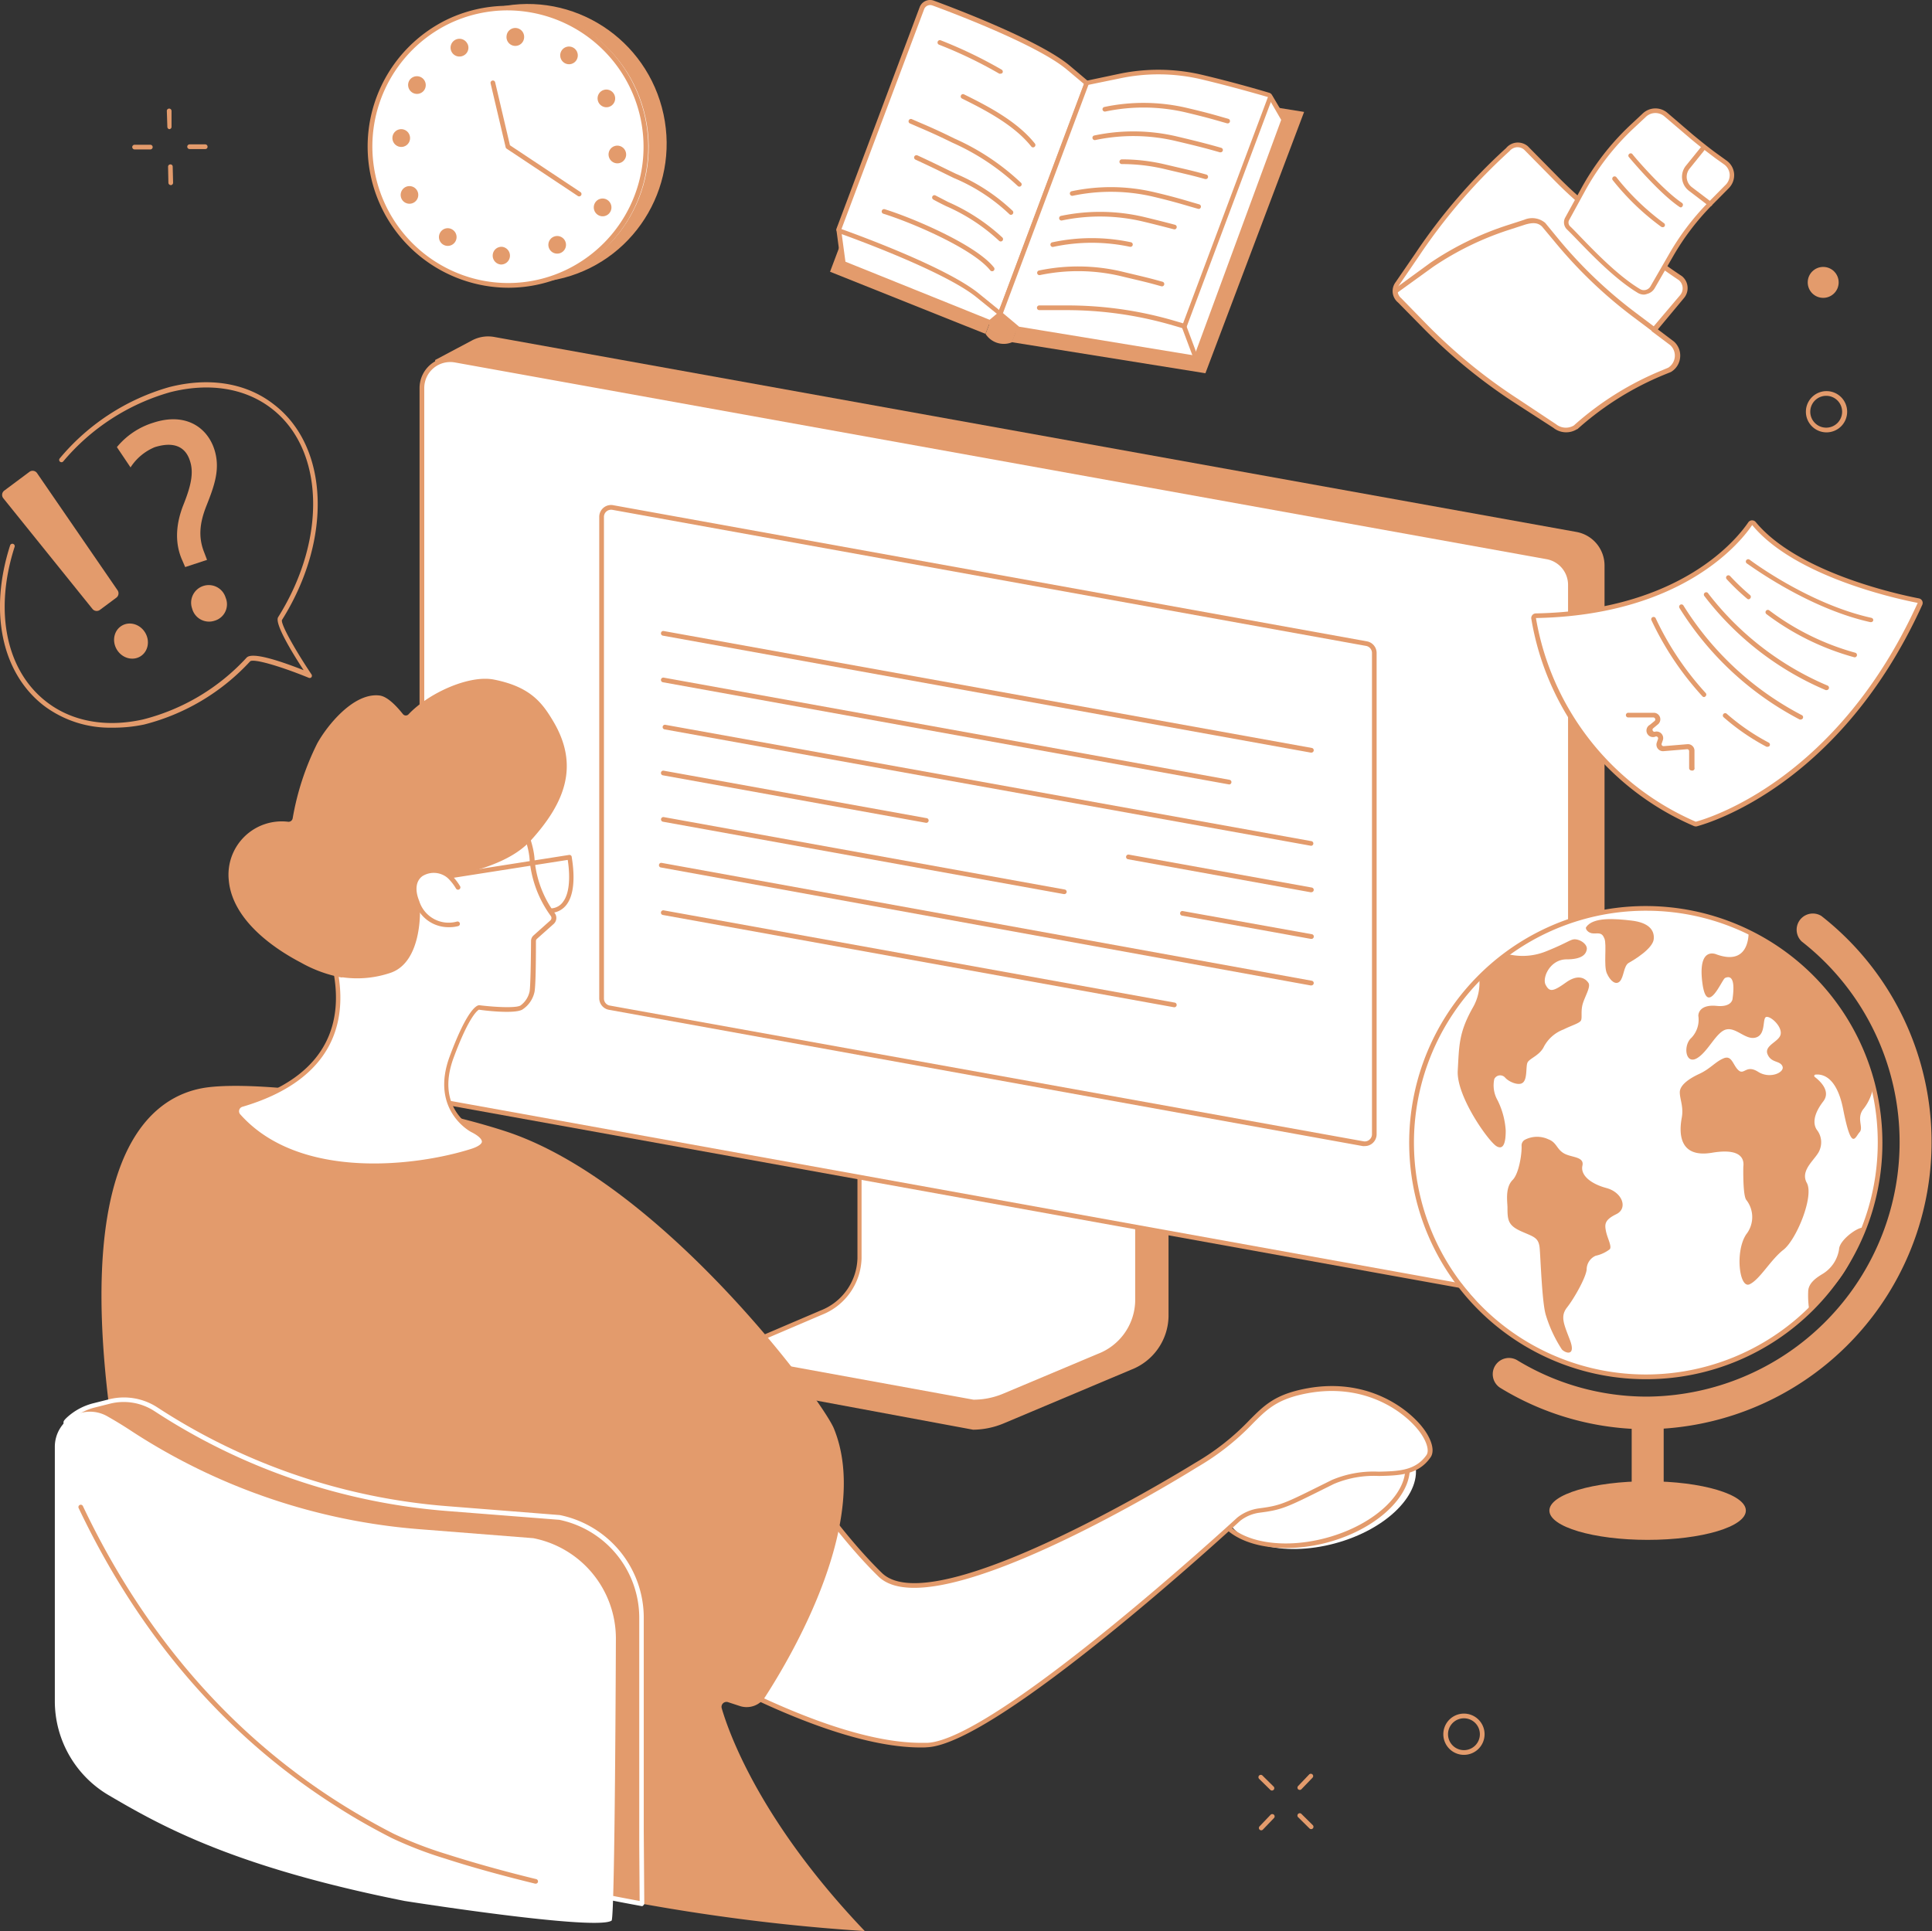 <svg xmlns="http://www.w3.org/2000/svg" viewBox="0 0 296 295.89"><rect x="0" y="0" width="296" height="295.89" fill="#333333" stroke="none"/><defs><style>.cls-1{fill:#e39b6c;}.cls-2{fill:#fff;}</style></defs><title>Ресурс 3</title><g id="Слой_2" data-name="Слой 2"><g id="Слой_1-2" data-name="Слой 1"><g id="Digital_learning" data-name="Digital learning"><path class="cls-1" d="M178.56,165.29,136.32,159c-.27,0-.36.25-.36.49v35.94c0,3.44-24,12.38-24.23,11.92l0,3.8a1.39,1.39,0,0,0,1.41,1.34h.54l35.41,6.58a12.44,12.44,0,0,0,4.76-1l19.47-8.2a8.94,8.94,0,0,0,5.71-8.11v-36A.47.47,0,0,0,178.56,165.29Z"/><path class="cls-2" d="M131.68,156.88v35.94a9.17,9.17,0,0,1-5.86,8.3l-13.13,5.61a.79.79,0,0,0,.38,1.52l36.09,6.57a12.08,12.08,0,0,0,4.69-.94l14.55-6.12a9.19,9.19,0,0,0,5.91-8.33v-36a.28.28,0,0,0-.29-.27l-42-6.57A.29.29,0,0,0,131.68,156.88Z"/><path class="cls-1" d="M149.16,215.18h-.07l-36-6.57a1.2,1.2,0,0,1-1.2-.94,1.12,1.12,0,0,1,.71-1.26l13.13-5.61a8.86,8.86,0,0,0,5.64-8V156.88a.65.65,0,0,1,.66-.62H132l42,6.57a.65.65,0,0,1,.62.63v36a9.58,9.58,0,0,1-6.13,8.66L154,214.21A12.58,12.58,0,0,1,149.16,215.18ZM132,157v35.83a9.58,9.58,0,0,1-6.08,8.63l-13.13,5.61a.4.4,0,0,0-.29.46.5.5,0,0,0,.53.37h.07l36.05,6.57a11.77,11.77,0,0,0,4.52-.91l14.55-6.12a8.89,8.89,0,0,0,5.7-8V163.54Z"/><path class="cls-1" d="M244.21,194.09l-4.71,4.4L64.8,168.25,66.67,55.16l5.65-3a5.25,5.25,0,0,1,3.39-.53L241.53,81.51a5.23,5.23,0,0,1,4.3,5.15l0,103.61A5.21,5.21,0,0,1,244.21,194.09Z"/><path class="cls-2" d="M235.45,199.11,68.23,168.91a4.36,4.36,0,0,1-3.6-4.29V59.48a4.38,4.38,0,0,1,5.15-4.3L237,85.38a4.37,4.37,0,0,1,3.6,4.3V194.81A4.38,4.38,0,0,1,235.45,199.11Z"/><path class="cls-1" d="M236.23,199.54a4.78,4.78,0,0,1-.84-.08L68.16,169.27a4.73,4.73,0,0,1-3.88-4.65V59.48a4.71,4.71,0,0,1,5.56-4.65L237.07,85A4.71,4.71,0,0,1,241,89.68V194.81a4.7,4.7,0,0,1-1.69,3.63A4.76,4.76,0,0,1,236.23,199.54Zm-.71-.78a4,4,0,0,0,4.72-3.95V89.68a4,4,0,0,0-3.3-4L69.71,55.54a4,4,0,0,0-3.28.86A4,4,0,0,0,65,59.48V164.62a4,4,0,0,0,3.3,3.94Z"/><path class="cls-2" d="M208.84,175.23,93.37,154.38a1.45,1.45,0,0,1-1.2-1.43V79.2a1.46,1.46,0,0,1,1.71-1.43L209.36,98.62a1.46,1.46,0,0,1,1.19,1.43V173.8A1.45,1.45,0,0,1,208.84,175.23Z"/><path class="cls-1" d="M209.1,175.61a1.73,1.73,0,0,1-.32,0L93.3,154.73A1.8,1.8,0,0,1,91.81,153V79.2A1.81,1.81,0,0,1,94,77.42L209.42,98.27a1.81,1.81,0,0,1,1.49,1.78V173.8a1.81,1.81,0,0,1-.65,1.39A1.78,1.78,0,0,1,209.1,175.61Zm-.19-.73a1.07,1.07,0,0,0,.89-.24,1.09,1.09,0,0,0,.4-.84V100.05a1.1,1.1,0,0,0-.91-1.08L93.82,78.12a1.12,1.12,0,0,0-.9.24,1.1,1.1,0,0,0-.39.84V153a1.09,1.09,0,0,0,.9,1.08Z"/><path class="cls-1" d="M200.88,115.32h-.06L101.56,97.4a.36.36,0,0,1-.29-.42.35.35,0,0,1,.41-.29L201,114.61a.36.36,0,0,1-.07.71Z"/><path class="cls-1" d="M188.33,120.19h-.06l-86.71-15.65a.36.36,0,0,1-.29-.42.36.36,0,0,1,.41-.29l86.71,15.66a.36.36,0,0,1-.06.71Z"/><path class="cls-1" d="M200.88,129.59h-.06l-99-17.83a.35.35,0,0,1-.29-.42.35.35,0,0,1,.41-.28l99,17.83a.36.36,0,0,1-.07.71Z"/><path class="cls-1" d="M200.88,136.72h-.06l-28-5.06a.36.36,0,1,1,.13-.71L201,136a.36.36,0,0,1-.07.71Z"/><path class="cls-1" d="M141.94,126.08h-.06l-40.32-7.28a.36.36,0,0,1-.29-.42.35.35,0,0,1,.41-.29L142,125.37a.36.36,0,0,1-.07.71Z"/><path class="cls-1" d="M200.88,143.86h-.06l-19.73-3.56a.36.36,0,0,1-.28-.42.34.34,0,0,1,.41-.28L201,143.15a.35.35,0,0,1,.28.41A.35.35,0,0,1,200.88,143.86Z"/><path class="cls-1" d="M163.05,137H163l-61.43-11.09a.36.36,0,0,1-.29-.42.36.36,0,0,1,.41-.29l61.44,11.1a.36.36,0,0,1,.29.41A.37.37,0,0,1,163.05,137Z"/><path class="cls-1" d="M200.88,151h-.06L101.2,132.91a.36.36,0,0,1,.13-.7L201,150.28a.36.36,0,0,1-.07.71Z"/><path class="cls-1" d="M179.93,154.34h-.06L101.56,140.2a.36.36,0,0,1,.12-.71L180,153.63a.36.36,0,0,1-.07.71Z"/><ellipse class="cls-2" cx="200.98" cy="227.55" rx="14.99" ry="8.75" transform="matrix(0.97, -0.26, 0.26, 0.97, -51.89, 59.54)"/><path class="cls-1" d="M197.06,237.2c-5.53,0-10-2.12-10.91-5.69-.64-2.39.33-5,2.74-7.46a21.71,21.71,0,0,1,9.74-5.3c8.18-2.19,15.88,0,17.18,4.84s-4.3,10.58-12.48,12.77A24.68,24.68,0,0,1,197.06,237.2Zm7.9-18.6a23.9,23.9,0,0,0-6.15.84,21,21,0,0,0-9.41,5.12c-2.22,2.23-3.13,4.63-2.56,6.77,1.2,4.47,8.51,6.42,16.31,4.33s13.16-7.41,12-11.88C214.25,220.52,210.14,218.6,205,218.6Z"/><path class="cls-2" d="M189.82,232.76a6.49,6.49,0,0,1,3.16-1.32c3.55-.46,4.12-.84,11.24-4.38,5.33-2.65,11.5.56,14.65-3.94,1.82-2.62-6.5-12.79-19.51-9.84C192,215,193,218.7,183.29,224.45c0,0-40,25-48.43,16.82-9.29-9.09-17.49-23.34-17.49-23.34l-24.2,29.28s30.6,21,48.91,20.17C152.79,266.93,189.82,232.76,189.82,232.76Z"/><path class="cls-1" d="M141.08,267.76c-18.31,0-47.81-20-48.11-20.25a.37.37,0,0,1-.15-.25.3.3,0,0,1,.08-.27l24.2-29.29a.35.35,0,0,1,.3-.13.35.35,0,0,1,.28.18c.09.14,8.28,14.31,17.43,23.26,8.08,7.91,47.59-16.61,48-16.86a37.31,37.31,0,0,0,8.32-6.55c2.16-2.17,3.73-3.74,7.86-4.67,10.16-2.3,16.93,3.17,19.09,6.38,1.1,1.64,1.4,3.14.79,4-1.9,2.72-4.81,2.78-7.89,2.85a15.76,15.76,0,0,0-6.89,1.21l-1.37.68c-5.86,2.92-6.62,3.3-10,3.73a6.12,6.12,0,0,0-3,1.24c-1.67,1.54-37.26,34.26-48,34.71C141.76,267.76,141.42,267.76,141.08,267.76ZM93.7,247.14C97,249.33,124,267,141.07,267.05l1,0c10.46-.45,47.14-34.19,47.51-34.53l0,0a6.81,6.81,0,0,1,3.33-1.4c3.25-.42,3.87-.73,9.76-3.66l1.37-.68a16.32,16.32,0,0,1,7.19-1.28c3-.07,5.63-.13,7.32-2.55.42-.6.11-1.85-.79-3.2-2.07-3.07-8.56-8.3-18.34-6.08-3.93.89-5.43,2.39-7.51,4.48a38.25,38.25,0,0,1-8.46,6.65c-1.39.87-29.81,18.5-43.38,18.5-2.34,0-4.23-.52-5.48-1.73-8.3-8.13-15.81-20.49-17.29-23Z"/><path class="cls-1" d="M77.32,173.3c-13.8-4.47-36.39-7.81-45.43-6.7-10,1.24-21.4,12.45-13.94,57.36,1.46,8.8,2.54,16.75,4.09,23.79a102.29,102.29,0,0,0,38.13,33.56c7.26,3.72,37,12.33,72.32,14.58-15.75-16.51-20.67-29.89-21.91-34.12a.76.76,0,0,1,1-.94l1.74.57a3.35,3.35,0,0,0,3.89-1.36c4.3-6.65,16.26-27.13,10.56-41.13C126,214.55,101.16,181,77.32,173.3Z"/><path class="cls-2" d="M78,122.77s3.31,5,3.51,9a16.65,16.65,0,0,0,3.17,8.33.87.87,0,0,1-.14,1.16L82,143.59a.8.8,0,0,0-.27.6c0,1.45-.06,6.79-.23,7.79a4,4,0,0,1-1.59,2.42c-1.22.65-6.49,0-6.49,0s-1.41.14-4.18,7.64c-3,8.1,3.21,11.16,3.21,11.16,2.33,1.22,2.38,2.4-.14,3.2-8.7,2.77-26.68,4.8-35.76-5.39a1.07,1.07,0,0,1,.5-1.74c23.07-6.81,12.07-26.41,12.56-26.54,1.25-.33,8.41-7.88,12.61-10,2.86-1.47,6.33.65,8.66-1.56Z"/><path class="cls-1" d="M57.27,179c-7.61,0-15.77-1.84-21-7.76a1.39,1.39,0,0,1-.3-1.34,1.41,1.41,0,0,1,1-1c6.49-1.91,10.86-5,13-9.29,3.16-6.32.49-13.5-.39-15.86-.31-.83-.37-1-.27-1.2a.41.41,0,0,1,.24-.19,26.41,26.41,0,0,0,3.77-3.11c2.79-2.5,6.25-5.6,8.77-6.89a8.15,8.15,0,0,1,4.29-.56c1.6.08,3.11.16,4.27-.93l7.12-8.33a.33.33,0,0,1,.29-.13.4.4,0,0,1,.28.16c.13.21,3.36,5.08,3.57,9.23a16.23,16.23,0,0,0,3.1,8.14,1.24,1.24,0,0,1-.19,1.64l-2.55,2.27a.46.46,0,0,0-.16.35c0,1.58,0,6.82-.23,7.84A4.29,4.29,0,0,1,80,154.71c-1.23.67-5.77.14-6.62,0-.23.12-1.55,1.06-3.89,7.39-2.84,7.69,2.8,10.6,3,10.72,1.37.72,2,1.42,1.94,2.15s-.76,1.27-2.14,1.71A52,52,0,0,1,57.27,179ZM50,142.92c0,.15.13.37.21.58.9,2.43,3.66,9.84.36,16.43-2.22,4.44-6.74,7.69-13.43,9.66a.71.71,0,0,0-.33,1.16c9.09,10.2,27.12,7.92,35.38,5.29,1.43-.46,1.63-.92,1.64-1.09s-.1-.7-1.55-1.45c-.06,0-6.46-3.3-3.39-11.61,2.65-7.15,4.11-7.83,4.49-7.86h.08c2,.25,5.46.49,6.27.05a3.57,3.57,0,0,0,1.41-2.17c.13-.76.2-4.49.22-7.72a1.14,1.14,0,0,1,.4-.87l2.54-2.27a.51.51,0,0,0,.09-.69,17.19,17.19,0,0,1-3.24-8.52c-.16-3.29-2.42-7.22-3.19-8.47l-6.81,8,0,0c-1.38,1.31-3.13,1.22-4.82,1.14a7.61,7.61,0,0,0-3.93.48c-2.43,1.24-5.85,4.31-8.61,6.78A31,31,0,0,1,50,142.92Z"/><path class="cls-1" d="M84.42,139.91a.36.36,0,0,1,0-.72,2.36,2.36,0,0,0,1.84-1c1.34-1.75.9-5.32.72-6.43l-18.06,2.83a.35.35,0,1,1-.11-.7L87.18,131a.35.35,0,0,1,.41.28c0,.2,1,5-.79,7.34a3.14,3.14,0,0,1-2.36,1.26Z"/><path class="cls-1" d="M68.77,142.07a5.39,5.39,0,0,1-5.2-3.74c-.8-2-.54-3.69.69-4.64a4,4,0,0,1,4.79.29,8.5,8.5,0,0,1,1.42,1.78.36.36,0,1,1-.61.38,7.75,7.75,0,0,0-1.24-1.58,3.28,3.28,0,0,0-3.92-.3c-1,.75-1.15,2.14-.47,3.8A4.72,4.72,0,0,0,70,141.21a.37.37,0,0,1,.45.25.36.36,0,0,1-.24.44A5.24,5.24,0,0,1,68.77,142.07Z"/><path class="cls-1" d="M84.75,110.5c-1.69-2.84-3.51-5.27-9.07-6.37-3.81-.75-10,2.06-13.07,5.3a.57.57,0,0,1-.87,0c-.66-.82-2.22-2.7-3.6-2.86-4-.48-8.09,4.7-9.55,7.37a41.28,41.28,0,0,0-3.75,11.45.64.64,0,0,1-.67.53,8.16,8.16,0,0,0-9.12,8.95c.52,5.9,6.52,10.26,11.06,12.63a20.42,20.42,0,0,0,6.07,2.25.55.55,0,0,0,.31,0,15.91,15.91,0,0,0,7.38-.7c4.83-1.68,4.47-9.69,4.47-9.69l-.61-1.51a3.83,3.83,0,0,1,0-2.86c1.14-2.79,5.35-.7,5.5-.73,7.92-1.64,10.72-4,12.15-5.54C86.49,123.06,88.84,117.36,84.75,110.5Z"/><path class="cls-1" d="M85.74,232.52h-.06l-17.24-1.36a94.8,94.8,0,0,1-44.31-15.07l-.31-.2a9,9,0,0,0-7-1.16l-2.35.59a8.82,8.82,0,0,0-3.94,2.15c-.26.24-.43.42-.43.48l2.23,12.82c9.87,20.85,24.93,38.79,47.86,50.55,4.74,2.43,19,6.94,38.22,10.4,0-4.63-.07-11-.07-11V247.87A15.66,15.66,0,0,0,85.74,232.52Z"/><path class="cls-2" d="M98.39,292.07h-.06c-18.21-3.29-33.06-7.73-38.32-10.43a102.62,102.62,0,0,1-28.93-21.95A115.23,115.23,0,0,1,12,230.91l0-.09L9.73,218v-.06c0-.17.07-.31.53-.75A9.34,9.34,0,0,1,14.37,215l2.34-.59A9.37,9.37,0,0,1,24,215.58l.31.2a94.67,94.67,0,0,0,44.14,15l17.32,1.37h0a16.06,16.06,0,0,1,12.86,15.7v32.81l.08,11a.34.34,0,0,1-.13.27A.32.32,0,0,1,98.39,292.07ZM12.65,230.65c10.76,22.69,26.8,39.63,47.69,50.34C64.52,283.14,78,287.63,98,291.28l-.06-8.5c0-1.27,0-2.09,0-2.1V247.87a15.36,15.36,0,0,0-12.28-15h-.05l-17.21-1.35a95.44,95.44,0,0,1-44.48-15.13l-.31-.2a8.63,8.63,0,0,0-6.75-1.11l-2.34.59a8.58,8.58,0,0,0-3.79,2.06l-.29.29Zm-2.24-12.58Z"/><path class="cls-2" d="M62,291.28c-26.18-5.22-37.32-11.49-45.34-16.2a16.73,16.73,0,0,1-8.26-14.42v-39a5.38,5.38,0,0,1,8-4.67q2,1.13,3.81,2.33a94.1,94.1,0,0,0,44.11,15l17.38,1.37A15.67,15.67,0,0,1,94.36,251s-.14,42.94-.66,43.29C91.31,295.91,62,291.28,62,291.28Z"/><path class="cls-1" d="M82.08,288.63H82c-5-1.22-9.82-2.55-13.79-3.84A60.59,60.59,0,0,1,60,281.63c-2.83-1.45-5.6-3-8.24-4.7-17-10.7-30.34-26.13-39.71-45.85a.36.36,0,1,1,.65-.31c9.31,19.6,22.58,34.93,39.44,45.56,2.62,1.65,5.38,3.22,8.19,4.66a60.49,60.49,0,0,0,8.08,3.11c4,1.28,8.71,2.61,13.74,3.83a.37.37,0,0,1,.27.43A.35.35,0,0,1,82.08,288.63Z"/><ellipse class="cls-2" cx="252.4" cy="175.08" rx="35.65" ry="35.89"/><path class="cls-1" d="M243,142.08c-.15.22.29.95,1.16.95s1.29-.15,1.66.8-.15,4.14.36,5.3,1.37,1.89,2,1.23.57-2.39,1.37-2.83,3.68-2.18,3.82-3.63-.86-2.54-3.39-2.84S244.05,140.48,243,142.08Z"/><path class="cls-1" d="M233.65,174.63a1,1,0,0,0-.53.94c.06,1.22-.4,4.26-1.37,5.23-1.22,1.23-.77,3.46-.79,4.36,0,1.82.14,2.63,2.08,3.5s2.72.92,2.86,2.67.37,8.48.95,10.22a20.57,20.57,0,0,0,2.45,5.23c.65.65,2.16,1,1.23-1.45s-1.52-3.63-.44-5,2.89-4.57,3-5.81a2.31,2.31,0,0,1,1.37-2.1,5.45,5.45,0,0,0,2.17-1c.36-.44-.36-1.67-.58-2.76s-.21-1.74,1.59-2.62.94-3.34-1.52-4-4-2-3.68-3.42-1.66-1.23-2.81-1.88-1.12-1.69-2.41-2.17A4.08,4.08,0,0,0,233.65,174.63Z"/><path class="cls-1" d="M278.35,173.11c-.61-.92-.53-2.37,1-4.36,1.19-1.57-.52-3.13-1.31-3.73a.2.2,0,0,1,.1-.36c1-.11,3.25.22,4.25,5.31,1.29,6.58,1.82,4.28,2.51,3.52s-.6-2.19.68-3.67a7.44,7.44,0,0,0,1.43-3.4,35.89,35.89,0,0,0-19.1-23.66c0,1.14-.26,5.14-4.9,3.49,0,0-2.89-1.38-2.21,4.21s3-.39,3.5-.61,1.67-.54,1.14,3.21c0,0-.08,1.3-2.43,1.07s-2.81.92-2.81,1.53a4,4,0,0,1-1.07,3.37c-1.29,1.15-.91,4.13.84,3.13s3-4.13,4.56-4.43,3,1.76,4.56,1.22.83-3.14,1.6-3.14,2.35,1.53,2.12,2.68-2.58,1.69-2,3.06,1.9.92,2.28,1.84-1.9,2-3.73.84-2.13.54-3-.23-1-2.37-2.28-1.84-2.05,1.61-3.72,2.38-3,1.76-3,2.83.61,2.22.3,3.9-.83,6.28,4.64,5.36,4.79,1.91,4.79,2.22-.08,4.28.45,5a4.26,4.26,0,0,1,0,5.28c-1.75,2.6-1.06,8.42.53,7.65s3.2-3.75,5.17-5.28,4.72-8.19,3.58-10.25,1.59-3.75,2-5.13A3.07,3.07,0,0,0,278.35,173.11Z"/><path class="cls-1" d="M226.66,150.25a7.53,7.53,0,0,1-.93,4c-2.24,3.93-2.17,5.89-2.39,9.81s4.71,10.84,5.94,11.57,1.41-1,1.41-2.39a12.07,12.07,0,0,0-1.24-4.63,4.6,4.6,0,0,1-.51-3.27,1,1,0,0,1,1.66-.22c.58.66,2,1.24,2.63.83.82-.5.51-2.47.79-3.12s1.88-1.09,2.53-2.47a5.66,5.66,0,0,1,3-2.62c1.3-.65,2.45-.94,2.67-1.38s-.07-1.45.29-2.61,1.23-2.55.86-3.13-1.44-1.52-3.46-.07-2.52,1.45-3.1.36S237.49,147,240,147s3-.87,3.11-1.53-.73-1.38-1.59-1.52-1,.36-4.62,1.81a9.58,9.58,0,0,1-5.67.49A36,36,0,0,0,226.66,150.25Z"/><path class="cls-1" d="M281.76,191.43a5.35,5.35,0,0,1-2.46,3.73c-.89.54-2.27,1.39-2.27,2.77a14.14,14.14,0,0,0,.18,2.91c4.75-4.64,5.69-5.53,8.41-12.53C285.48,187.42,281.82,189.8,281.76,191.43Z"/><path class="cls-1" d="M252.4,211.33a36.25,36.25,0,1,1,36-36.25A36.17,36.17,0,0,1,252.4,211.33Zm0-71.78a35.53,35.53,0,1,0,35.29,35.53A35.45,35.45,0,0,0,252.4,139.55Z"/><path class="cls-1" d="M229.13,209.17a2.48,2.48,0,0,0,.76,3.51A43.13,43.13,0,0,0,252.4,219a44,44,0,0,0,26.65-78.65,2.48,2.48,0,0,0-3,3.92A39,39,0,0,1,252.4,214a38.23,38.23,0,0,1-19.94-5.57A2.48,2.48,0,0,0,229.13,209.17Z"/><rect class="cls-1" x="249.99" y="216.31" width="4.9" height="16.46"/><ellipse class="cls-1" cx="252.43" cy="231.46" rx="15.05" ry="4.49"/><polygon class="cls-1" points="184.68 57.19 155 52.43 170.12 12.39 199.8 17.15 184.68 57.19"/><polygon class="cls-1" points="150.99 51.16 127.17 41.64 141.24 4.31 164.92 14.25 150.99 51.16"/><path class="cls-1" d="M155.06,52.44A3.32,3.32,0,0,1,151,51.17l14-37.44a3.31,3.31,0,0,0,4,1.41Z"/><path class="cls-1" d="M155.78,50.44a3.31,3.31,0,0,1-4.07-1.27l13.87-37a3.31,3.31,0,0,0,4,1.41Z"/><path class="cls-1" d="M154.55,51.06a3.64,3.64,0,0,1-3.15-1.72.35.35,0,0,1,0-.3l13.87-37a.35.35,0,0,1,.31-.24.36.36,0,0,1,.34.2,3,3,0,0,0,3.58,1.24.34.34,0,0,1,.38.07.34.34,0,0,1,.09.38L156.12,50.57a.37.37,0,0,1-.19.2A3.41,3.41,0,0,1,154.55,51.06Zm1.23-.62h0Zm-3.67-1.31a3,3,0,0,0,3.39,1L169,14.09a3.78,3.78,0,0,1-3.35-1.17Z"/><polygon class="cls-2" points="129.2 40.36 151.69 49.39 153.26 48.06 165.94 14.22 163.28 13.18 142.53 1.92 128.52 35.23 129.2 40.36"/><path class="cls-1" d="M151.69,49.75a.31.31,0,0,1-.13,0l-22.49-9a.38.38,0,0,1-.23-.29l-.68-5.13a.29.29,0,0,1,0-.18l14-33.31a.37.37,0,0,1,.21-.2.36.36,0,0,1,.29,0l20.73,11.25,2.64,1a.37.37,0,0,1,.21.46L153.6,48.18a.33.33,0,0,1-.11.15l-1.57,1.33A.33.33,0,0,1,151.69,49.75ZM129.53,40.1,151.62,49,153,47.84l12.52-33.41-2.33-.92,0,0L142.71,2.42,128.88,35.28Z"/><path class="cls-2" d="M128.55,35.09a.24.24,0,0,0,.14.31c2,.69,16.09,5.77,21.08,9.82l3.49,2.84L166.5,12.73l-2.79-2.36c-4.43-3.73-16.8-8.47-20.77-9.93a1.33,1.33,0,0,0-1.7.78Z"/><path class="cls-1" d="M153.26,48.41a.3.3,0,0,1-.22-.08l-3.49-2.83c-5-4-19.36-9.19-21-9.77a.59.59,0,0,1-.36-.77h0L140.9,1.1a1.7,1.7,0,0,1,2.17-1c3.76,1.39,16.38,6.21,20.87,10l2.79,2.36a.34.34,0,0,1,.11.39L153.6,48.18a.35.35,0,0,1-.24.22ZM128.92,35.1C131,35.85,145,40.91,150,45l3.1,2.52,13-34.63-2.6-2.19c-4.4-3.72-16.93-8.5-20.66-9.87a1,1,0,0,0-1.25.57Z"/><path class="cls-2" d="M153.26,48.06,156,50.39l27.24,4.48,13.46-36.53-2-3.39a.28.28,0,0,0-.26-.13c-1.11.14-7.42.84-10,.16a26.86,26.86,0,0,0-12.29-.17l-5.21,1.1Z"/><path class="cls-1" d="M183.23,55.22h-.06l-27.24-4.47a.37.37,0,0,1-.18-.08L153,48.33a.36.36,0,0,1-.1-.41l13.68-32.15a.35.35,0,0,1,.25-.21l5.21-1.1a27.37,27.37,0,0,1,12.46.17c2.59.68,9.16-.07,9.9-.16a.63.63,0,0,1,.61.3l2,3.39a.35.35,0,0,1,0,.3L183.57,55A.37.37,0,0,1,183.23,55.22Zm-27.09-5.16L183,54.47l13.29-36.1-1.84-3.18c-1.37.16-7.48.82-10.1.14a26.63,26.63,0,0,0-12.13-.17l-5,1.06L153.69,48Z"/><path class="cls-2" d="M165.61,46.42a28.47,28.47,0,0,1,5.27.74C176.6,48.51,181.47,50,181.47,50l13.11-35a.35.35,0,0,0-.22-.45c-1.22-.36-5.47-1.6-10.3-2.75a28.66,28.66,0,0,0-12.5-.15l-5.06,1.07L153.26,48.06l5.3-1.09A29.32,29.32,0,0,1,165.61,46.42Z"/><path class="cls-1" d="M181.47,50.35h-.1s-.81-.25-2.15-.63a58.11,58.11,0,0,0-15.76-2.2h-4.23a.36.36,0,1,1,0-.72h4.23A58.33,58.33,0,0,1,179.41,49l1.85.54,13-34.67c-1.18-.34-5.43-1.58-10.27-2.73A28.58,28.58,0,0,0,171.63,12l-4.87,1L153.59,48.18a.35.35,0,0,1-.46.21.36.36,0,0,1-.21-.46L166.16,12.6a.34.34,0,0,1,.26-.22l5.06-1.07a29.27,29.27,0,0,1,12.67.15c4.85,1.15,9.12,2.4,10.31,2.76a.67.67,0,0,1,.43.36.68.68,0,0,1,0,.56l-13.11,35A.36.36,0,0,1,181.47,50.35Z"/><path class="cls-1" d="M188.06,18.9H188l-.81-.23c-1.49-.43-2.57-.74-5.5-1.44a28.38,28.38,0,0,0-12.34-.14.37.37,0,0,1-.43-.28.36.36,0,0,1,.28-.42,29.07,29.07,0,0,1,12.66.15c2.94.69,4,1,5.53,1.44l.81.23a.36.36,0,0,1-.1.7Z"/><path class="cls-1" d="M187,23.34h-.1c-1.91-.55-3.27-.91-6.75-1.73a28.23,28.23,0,0,0-12.34-.15.36.36,0,0,1-.43-.28.35.35,0,0,1,.28-.42,29.07,29.07,0,0,1,12.66.15c3.49.83,4.86,1.19,6.78,1.74a.35.35,0,0,1,.24.44A.35.35,0,0,1,187,23.34Z"/><path class="cls-1" d="M184.74,27.44l-.1,0c-1.51-.43-2.37-.63-4.27-1.08l-2-.47a28.35,28.35,0,0,0-6.49-.75.36.36,0,0,1-.37-.36.37.37,0,0,1,.37-.36,28.58,28.58,0,0,1,6.65.78l2,.47c1.9.44,2.77.65,4.3,1.08a.36.36,0,0,1,.24.45A.35.35,0,0,1,184.74,27.44Z"/><path class="cls-1" d="M183.65,32l-.09,0-1.29-.37c-1.43-.42-2.92-.86-5.58-1.49A28.43,28.43,0,0,0,164.34,30a.36.36,0,0,1-.42-.28.35.35,0,0,1,.28-.42,29,29,0,0,1,12.65.15c2.68.63,4.18,1.07,5.63,1.5l1.27.37a.36.36,0,0,1-.1.7Z"/><path class="cls-1" d="M179.92,35.13l-.09,0c-1.65-.43-3.26-.84-4.78-1.2a28.58,28.58,0,0,0-12.35-.15.35.35,0,0,1-.42-.27.36.36,0,0,1,.27-.43,29.38,29.38,0,0,1,12.66.15c1.54.37,3.15.77,4.8,1.21a.36.36,0,0,1-.09.71Z"/><path class="cls-1" d="M173.22,37.82h-.08a28.11,28.11,0,0,0-11.73,0,.36.36,0,1,1-.14-.7,28.81,28.81,0,0,1,12,0,.35.35,0,0,1,.27.42A.34.34,0,0,1,173.22,37.82Z"/><path class="cls-1" d="M178,43.86l-.1,0c-1.82-.52-2.68-.72-5.52-1.39l-.7-.17a28.58,28.58,0,0,0-12.35-.15.35.35,0,0,1-.42-.27.36.36,0,0,1,.27-.43,29.22,29.22,0,0,1,12.66.15l.7.17c2.86.68,3.72.88,5.56,1.4a.36.36,0,0,1-.1.71Z"/><path class="cls-1" d="M153.28,11.29a.41.41,0,0,1-.18,0,67.41,67.41,0,0,0-9.25-4.45.36.36,0,0,1,.26-.67,69.45,69.45,0,0,1,9.35,4.5.36.36,0,0,1,.13.49A.38.38,0,0,1,153.28,11.29Z"/><path class="cls-1" d="M158.28,22.58a.34.34,0,0,1-.28-.13c-2.56-3.22-6.82-5.48-10.61-7.35a.35.35,0,0,1-.16-.48.34.34,0,0,1,.47-.16c3.87,1.9,8.21,4.21,10.86,7.54a.36.36,0,0,1-.06.5A.33.33,0,0,1,158.28,22.58Z"/><path class="cls-1" d="M156.17,28.6a.34.34,0,0,1-.24-.1,36,36,0,0,0-10-6.63c-2.46-1.21-3.88-1.82-5.26-2.41l-1.22-.53a.36.36,0,1,1,.28-.66l1.22.53c1.39.59,2.82,1.21,5.29,2.43A36.25,36.25,0,0,1,156.42,28a.34.34,0,0,1,0,.5A.36.36,0,0,1,156.17,28.6Z"/><path class="cls-1" d="M154.89,32.92a.36.36,0,0,1-.25-.11,28,28,0,0,0-8.52-5.54l-1.41-.69c-1.41-.7-2.91-1.41-4.45-2.12a.36.36,0,0,1-.18-.47.37.37,0,0,1,.48-.18c1.55.71,3.05,1.43,4.47,2.13l1.41.68a29.06,29.06,0,0,1,8.7,5.68.36.36,0,0,1,0,.51A.38.38,0,0,1,154.89,32.92Z"/><path class="cls-1" d="M153.32,37a.38.38,0,0,1-.26-.11,28.72,28.72,0,0,0-8.12-5.31c-.65-.32-1.29-.64-1.94-1a.36.36,0,0,1-.15-.48.35.35,0,0,1,.48-.15l1.93,1a29.77,29.77,0,0,1,8.31,5.44.36.36,0,0,1,0,.51A.36.36,0,0,1,153.32,37Z"/><path class="cls-1" d="M152,41.56a.34.34,0,0,1-.28-.13c-2.67-3.35-12.14-7.37-16.38-8.68a.36.36,0,0,1,.21-.69c4.32,1.34,14,5.45,16.73,8.92a.36.36,0,0,1-.06.51A.34.34,0,0,1,152,41.56Z"/><path class="cls-1" d="M183.23,55.22a.35.35,0,0,1-.34-.23l-1.78-4.75a.36.36,0,0,1,.21-.46.35.35,0,0,1,.46.21l1.78,4.75a.35.35,0,0,1-.21.46A.25.25,0,0,1,183.23,55.22Z"/><path class="cls-2" d="M235,94.76a42,42,0,0,0,24.7,31.49.33.33,0,0,0,.24,0c1.74-.47,21.84-6.43,34.25-33.72a.36.36,0,0,0-.26-.5c-2.85-.56-18.65-3.93-25.17-11.82a.35.35,0,0,0-.57,0c-1.56,2.33-10.28,13.68-32.84,14.11A.36.36,0,0,0,235,94.76Z"/><path class="cls-1" d="M259.81,126.63a.72.72,0,0,1-.29-.06,42.06,42.06,0,0,1-24.91-31.76.71.71,0,0,1,.7-.82c22.39-.43,31-11.69,32.54-13.95a.7.7,0,0,1,.56-.31A.72.72,0,0,1,269,80c6.41,7.76,21.92,11.1,25,11.69a.72.72,0,0,1,.5.38.73.73,0,0,1,0,.63C282.08,120,262.22,126,260,126.61A.55.55,0,0,1,259.81,126.63Zm8.64-46.18c-1.54,2.3-10.38,13.82-33.13,14.25h0a41.58,41.58,0,0,0,24.49,31.21c2.19-.59,21.75-6.57,34-33.53C290.74,91.79,275,88.4,268.45,80.45Z"/><path class="cls-1" d="M286.64,95.33h-.08c-9.81-2.17-18.85-9-18.94-9a.36.36,0,0,1-.07-.5.37.37,0,0,1,.51-.07c.08.07,9,6.78,18.66,8.91a.36.36,0,0,1,.27.43A.37.37,0,0,1,286.64,95.33Z"/><path class="cls-1" d="M284.17,100.71h-.09a39.83,39.83,0,0,1-13.44-6.61.36.36,0,0,1-.08-.5.36.36,0,0,1,.5-.08,39.18,39.18,0,0,0,13.2,6.5.36.36,0,0,1-.09.7Z"/><path class="cls-1" d="M267.91,91.83a.35.35,0,0,1-.23-.09,32.94,32.94,0,0,1-3.14-3,.35.35,0,1,1,.53-.47,36.42,36.42,0,0,0,3.07,2.93.35.35,0,0,1,0,.5A.37.37,0,0,1,267.91,91.83Z"/><path class="cls-1" d="M279.85,105.74a.32.32,0,0,1-.14,0,46.07,46.07,0,0,1-18.57-14.39.36.36,0,1,1,.59-.4A45.47,45.47,0,0,0,280,105.05a.36.36,0,0,1,.19.47A.36.36,0,0,1,279.85,105.74Z"/><path class="cls-1" d="M275.89,110.25a.32.32,0,0,1-.16,0A47.61,47.61,0,0,1,257.3,93.14a.37.37,0,0,1,.15-.49.36.36,0,0,1,.48.15,46.86,46.86,0,0,0,18.13,16.78.35.35,0,0,1,.15.48A.36.36,0,0,1,275.89,110.25Z"/><path class="cls-1" d="M270.81,114.42a.35.35,0,0,1-.17,0,34,34,0,0,1-6.59-4.54.36.36,0,0,1,.47-.54,33.29,33.29,0,0,0,6.45,4.44.36.36,0,0,1,.16.49A.37.37,0,0,1,270.81,114.42Z"/><path class="cls-1" d="M261.09,106.81a.36.36,0,0,1-.26-.11A46.37,46.37,0,0,1,253,95a.36.36,0,0,1,.66-.28,45.45,45.45,0,0,0,7.65,11.45.35.35,0,0,1,0,.51A.36.36,0,0,1,261.09,106.81Z"/><path class="cls-1" d="M259.15,118.06h0a.37.37,0,0,1-.36-.37l0-2.58a.32.32,0,0,0-.09-.23.3.3,0,0,0-.23-.08l-3.62.3a1,1,0,0,1-1-1.36l.17-.49a.3.3,0,0,0-.35-.4,1,1,0,0,1-.89-1.79l.71-.58a.31.31,0,0,0-.19-.55h0l-3.78,0h0a.36.36,0,1,1,0-.71l3.78,0h0A1,1,0,0,1,254,111l-.7.58a.29.29,0,0,0-.08.38.29.29,0,0,0,.34.16,1,1,0,0,1,1,.31,1,1,0,0,1,.2,1l-.17.49a.3.3,0,0,0,.31.41l3.61-.3a1,1,0,0,1,1.1,1l0,2.58A.36.36,0,0,1,259.15,118.06Z"/><path class="cls-2" d="M253.26,39.59q1.71,1.33,3.51,2.54l.74.5a2,2,0,0,1,.23,2.83l-4.3,5.07,2.77,2.08a2.54,2.54,0,0,1-.4,4l-1.05.43a46.66,46.66,0,0,0-13.39,8.4,2.74,2.74,0,0,1-3.16-.21l-5.78-3.74A82.83,82.83,0,0,1,218.33,50l-3.9-4a1.89,1.89,0,0,1-.31-2.64l3-4.39A88.16,88.16,0,0,1,231,22.93a2,2,0,0,1,2.83-.26l4.78,4.85A62.72,62.72,0,0,0,244.77,33Z"/><path class="cls-1" d="M239.94,66.24a3.1,3.1,0,0,1-1.94-.68l-5.77-3.73a83.45,83.45,0,0,1-14.16-11.54l-3.89-3.95a2.26,2.26,0,0,1-.34-3.13l3-4.37a87.86,87.86,0,0,1,13.91-16.15,2.34,2.34,0,0,1,1.59-.84,2.37,2.37,0,0,1,1.73.55l4.8,4.87A63.14,63.14,0,0,0,245,32.7l8.49,6.61c1.13.88,2.3,1.73,3.49,2.53l.74.5,0,0a2.36,2.36,0,0,1,.28,3.33L254,50.47l2.46,1.86a2.86,2.86,0,0,1,.95,2.44A2.89,2.89,0,0,1,256,57L256,57l-1.06.43a46.07,46.07,0,0,0-13.28,8.34l-.06,0A3.08,3.08,0,0,1,239.94,66.24Zm-7.38-43.68h-.16a1.63,1.63,0,0,0-1.12.59l0,0a87.4,87.4,0,0,0-13.82,16l-3,4.39a1.54,1.54,0,0,0,.23,2.16l0,0,3.9,4a82.51,82.51,0,0,0,14,11.44L238.4,65l0,0a2.39,2.39,0,0,0,2.72.2,46.75,46.75,0,0,1,13.47-8.44l1-.42a2.19,2.19,0,0,0,1-1.63,2.17,2.17,0,0,0-.69-1.82l-2.74-2.06a.35.35,0,0,1-.14-.25.36.36,0,0,1,.08-.27l4.3-5.07a1.63,1.63,0,0,0-.18-2.31l-.72-.49c-1.2-.81-2.39-1.67-3.53-2.55l-8.49-6.61a62.19,62.19,0,0,1-6.19-5.5l-4.78-4.85A1.59,1.59,0,0,0,232.56,22.56Z"/><path class="cls-1" d="M253.44,50.89a.33.33,0,0,1-.21-.07l-3.09-2.32a70.12,70.12,0,0,1-11.69-11.15l-2.21-2.65c-.61-.56-1.3-.64-2.52-.3l-2.62.85a46,46,0,0,0-11.52,5.63l-5.54,4a.36.36,0,0,1-.5-.08.36.36,0,0,1,.08-.5l5.55-4.05a46.76,46.76,0,0,1,11.71-5.72l2.63-.85a3.1,3.1,0,0,1,3.23.47l0,0L239,36.9a69.44,69.44,0,0,0,11.58,11l3.08,2.32a.37.37,0,0,1,.07.51A.37.37,0,0,1,253.44,50.89Z"/><path class="cls-2" d="M259.14,20.94l-3.93-3.38a2.45,2.45,0,0,0-3.29.08l-2,1.87a38.85,38.85,0,0,0-7.39,9.57l-2.43,4.44a1.13,1.13,0,0,0,.22,1.39c1.77,1.68,6.51,7.16,10.77,9.66a1.51,1.51,0,0,0,2.08-.56L256,39.12a38.52,38.52,0,0,1,6-7.87l2.61-2.65a2.44,2.44,0,0,0-.32-3.71L263,24C261.67,23,260.38,22,259.14,20.94Z"/><path class="cls-1" d="M251.86,45.14a1.84,1.84,0,0,1-.93-.26c-3.33-2-6.87-5.63-9.21-8.06-.66-.68-1.23-1.27-1.63-1.65a1.51,1.51,0,0,1-.29-1.82l2.44-4.44a39.11,39.11,0,0,1,7.45-9.66l2-1.87a2.82,2.82,0,0,1,3.77-.09l3.94,3.38c1.22,1,2.51,2.06,3.83,3l1.29.93a2.77,2.77,0,0,1,1.16,2,2.83,2.83,0,0,1-.79,2.21l-2.62,2.65a38.44,38.44,0,0,0-5.93,7.8l-2.82,4.89a1.85,1.85,0,0,1-1.16.88A1.55,1.55,0,0,1,251.86,45.14Zm1.75-27.82a2.1,2.1,0,0,0-1.44.58l-2,1.87a38.6,38.6,0,0,0-7.32,9.48l-2.43,4.44a.8.8,0,0,0,.15,1c.41.39,1,1,1.65,1.68,2.32,2.4,5.82,6,9.06,7.93a1.11,1.11,0,0,0,.87.12,1.14,1.14,0,0,0,.72-.55l2.82-4.89a39.19,39.19,0,0,1,6-7.94l2.62-2.65A2.11,2.11,0,0,0,265,26.7a2.06,2.06,0,0,0-.87-1.52l-1.29-.92c-1.33-1-2.64-2-3.88-3.05L255,17.83A2.12,2.12,0,0,0,253.61,17.32Z"/><path class="cls-1" d="M262,31.61a.44.44,0,0,1-.22-.07l-3-2.29a2.7,2.7,0,0,1-.48-3.86l2.25-2.78a.35.35,0,0,1,.5-.06.36.36,0,0,1,.05.51l-2.24,2.78a2,2,0,0,0-.43,1.49,2,2,0,0,0,.78,1.35l3,2.28a.35.35,0,0,1,.07.5A.33.33,0,0,1,262,31.61Z"/><path class="cls-1" d="M257.54,31.78a.36.36,0,0,1-.2-.06c-3.14-2.1-7.56-7.39-7.75-7.62a.34.34,0,0,1,0-.5.35.35,0,0,1,.5,0c0,.06,4.54,5.44,7.6,7.49a.35.35,0,0,1,.09.49A.34.34,0,0,1,257.54,31.78Z"/><path class="cls-1" d="M254.72,34.81a.38.38,0,0,1-.22-.07,38.25,38.25,0,0,1-7.41-7.13.36.36,0,1,1,.59-.41,37.65,37.65,0,0,0,7.26,7,.35.35,0,0,1,.07.5A.34.34,0,0,1,254.72,34.81Z"/><path class="cls-1" d="M17.14,111.5a16.84,16.84,0,0,1-10.43-3.38c-6.45-5-8.43-14.38-5.16-24.55a.36.36,0,0,1,.69.22c-3.18,9.88-1.3,19,4.91,23.77,3.88,3,9.12,3.94,14.76,2.68a32.33,32.33,0,0,0,15.87-9.47c.91-1,5.8.77,8.74,1.92-1.73-2.64-4.45-7.09-3.92-8.1a.14.14,0,0,0,0,0c7.54-12,7.1-25.77-1-32-4.07-3.14-9.57-4-15.5-2.5A33.27,33.27,0,0,0,9.69,70.7a.35.35,0,1,1-.54-.46A34,34,0,0,1,25.91,59.32C32.06,57.74,37.78,58.67,42,62c8.42,6.49,8.94,20.67,1.2,33-.22.65,2.17,4.83,4.52,8.33a.38.38,0,0,1,0,.43.35.35,0,0,1-.41.1c-4.44-1.82-8.57-3-9-2.51a33.18,33.18,0,0,1-16.24,9.67A22.85,22.85,0,0,1,17.14,111.5Z"/><path class="cls-1" d="M17.85,91.56l-2.54,1.89a.83.83,0,0,1-1.14-.14L.51,76.35a.82.82,0,0,1,.15-1.18L4.51,72.3a.82.82,0,0,1,1.17.2L18,90.43A.83.83,0,0,1,17.85,91.56Z"/><ellipse class="cls-1" cx="20.07" cy="98.23" rx="2.53" ry="2.75" transform="translate(-48.47 25.06) rotate(-31.58)"/><path class="cls-1" d="M28.37,86.89,27.9,85.8c-1-2.26-1.12-5.06.17-8.37,1.17-2.92,1.68-5,1-6.91-.74-2.21-2.63-2.86-5.36-2A8.08,8.08,0,0,0,20,71.62l-2.09-3.11a11.68,11.68,0,0,1,5.58-3.74c4.95-1.62,8.22.72,9.32,4,1,3,.06,5.6-1.19,8.75-1.14,2.87-1.19,5-.32,7.16l.42,1.11Zm1.07,6.37a2.7,2.7,0,1,1,5.13-1.68,2.62,2.62,0,0,1-1.69,3.53A2.68,2.68,0,0,1,29.44,93.26Z"/><ellipse class="cls-1" cx="80.56" cy="21.97" rx="21.12" ry="21.25" transform="matrix(0.97, -0.26, 0.26, 0.97, -2.94, 21.58)"/><ellipse class="cls-2" cx="77.82" cy="22.48" rx="21.12" ry="21.25" transform="matrix(0.97, -0.26, 0.26, 0.97, -3.17, 20.89)"/><path class="cls-1" d="M77.89,44.09A21.64,21.64,0,0,1,68.48,3a21.49,21.49,0,0,1,28.7,10.16,21.62,21.62,0,0,1-10,28.8A21.34,21.34,0,0,1,77.89,44.09Zm-.15-42.5a20.7,20.7,0,0,0-8.95,2.05A20.94,20.94,0,0,0,71,42.19a20.55,20.55,0,0,0,15.82-.88,20.91,20.91,0,0,0-9.1-39.72Z"/><path class="cls-1" d="M88.73,30.09a.36.36,0,0,1-.2-.06L77.62,22.78a.34.34,0,0,1-.15-.22l-2.3-9.76a.36.36,0,1,1,.7-.16l2.26,9.62,10.8,7.17a.36.36,0,0,1-.2.66Z"/><path class="cls-1" d="M71.63,6.72A1.34,1.34,0,0,1,71,8.52a1.36,1.36,0,1,1,.62-1.8Z"/><path class="cls-1" d="M64.63,11.91A1.37,1.37,0,0,1,65,13.8a1.35,1.35,0,0,1-1.88.35,1.37,1.37,0,0,1-.36-1.89A1.36,1.36,0,0,1,64.63,11.91Z"/><ellipse class="cls-1" cx="61.2" cy="21.15" rx="1.35" ry="1.36" transform="matrix(0.97, -0.26, 0.26, 0.97, -3.39, 16.55)"/><path class="cls-1" d="M62.15,28.65a1.35,1.35,0,1,1-.63,1.81A1.36,1.36,0,0,1,62.15,28.65Z"/><path class="cls-1" d="M67.49,35.56a1.33,1.33,0,0,1,1.87-.35,1.35,1.35,0,1,1-1.87.35Z"/><path class="cls-1" d="M75.49,39.07a1.34,1.34,0,0,1,1.44-1.25,1.36,1.36,0,0,1-.2,2.71A1.36,1.36,0,0,1,75.49,39.07Z"/><path class="cls-1" d="M84.15,38.1a1.35,1.35,0,1,1,1.8.63A1.35,1.35,0,0,1,84.15,38.1Z"/><ellipse class="cls-1" cx="91.91" cy="31.78" rx="1.35" ry="1.36" transform="matrix(0.97, -0.26, 0.26, 0.97, -5.09, 24.85)"/><ellipse class="cls-1" cx="94.58" cy="23.67" rx="1.35" ry="1.36" transform="translate(-2.9 25.27) rotate(-14.99)"/><ellipse class="cls-1" cx="92.9" cy="15.09" rx="1.35" ry="1.36" transform="translate(-0.74 24.53) rotate(-14.99)"/><ellipse class="cls-1" cx="87.18" cy="8.49" rx="1.35" ry="1.36" transform="translate(0.77 22.85) rotate(-15)"/><path class="cls-1" d="M80.3,5.74a1.35,1.35,0,1,1-2.69-.21,1.34,1.34,0,0,1,1.44-1.24A1.36,1.36,0,0,1,80.3,5.74Z"/><path class="cls-1" d="M199.14,274.26a.38.38,0,0,1-.25-.09.36.36,0,0,1,0-.51l1.69-1.77a.36.36,0,0,1,.5,0,.35.35,0,0,1,0,.51l-1.69,1.76A.32.32,0,0,1,199.14,274.26Z"/><path class="cls-1" d="M193.22,280.45a.35.35,0,0,1-.24-.1.36.36,0,0,1,0-.51l1.69-1.77a.37.37,0,0,1,.51,0,.36.36,0,0,1,0,.51l-1.69,1.76A.34.34,0,0,1,193.22,280.45Z"/><path class="cls-1" d="M194.88,274.36a.35.35,0,0,1-.25-.1l-1.72-1.69a.36.36,0,0,1,.51-.51l1.71,1.69a.35.35,0,0,1,0,.5A.36.36,0,0,1,194.88,274.36Z"/><path class="cls-1" d="M200.88,280.27a.35.35,0,0,1-.25-.1l-1.71-1.69a.36.36,0,1,1,.5-.51l1.71,1.69a.36.36,0,0,1,0,.51A.35.35,0,0,1,200.88,280.27Z"/><path class="cls-1" d="M26,19.8a.36.36,0,0,1-.36-.35L25.56,17a.35.35,0,0,1,.35-.36.36.36,0,0,1,.37.35l0,2.44a.35.35,0,0,1-.35.36Z"/><path class="cls-1" d="M26.16,28.36A.37.37,0,0,1,25.8,28l-.05-2.45a.35.35,0,0,1,.35-.36.34.34,0,0,1,.36.35L26.52,28a.37.37,0,0,1-.35.37Z"/><path class="cls-1" d="M20.62,22.9a.37.37,0,0,1-.36-.36.36.36,0,0,1,.36-.36l2.41,0a.36.36,0,0,1,.36.36.36.36,0,0,1-.36.36l-2.41,0Z"/><path class="cls-1" d="M29.05,22.84a.36.36,0,0,1,0-.72l2.4,0h0a.36.36,0,0,1,.35.36.34.34,0,0,1-.35.36l-2.41,0Z"/><path class="cls-1" d="M224.29,268.89a3.16,3.16,0,1,1,3.16-3.16A3.16,3.16,0,0,1,224.29,268.89Zm0-5.6a2.44,2.44,0,1,0,2.44,2.44A2.44,2.44,0,0,0,224.29,263.29Z"/><path class="cls-1" d="M279.79,66.25A3.16,3.16,0,1,1,283,63.09,3.16,3.16,0,0,1,279.79,66.25Zm0-5.6a2.44,2.44,0,1,0,2.44,2.44A2.44,2.44,0,0,0,279.79,60.65Z"/><circle class="cls-1" cx="279.33" cy="43.27" r="2.37"/></g></g></g></svg>